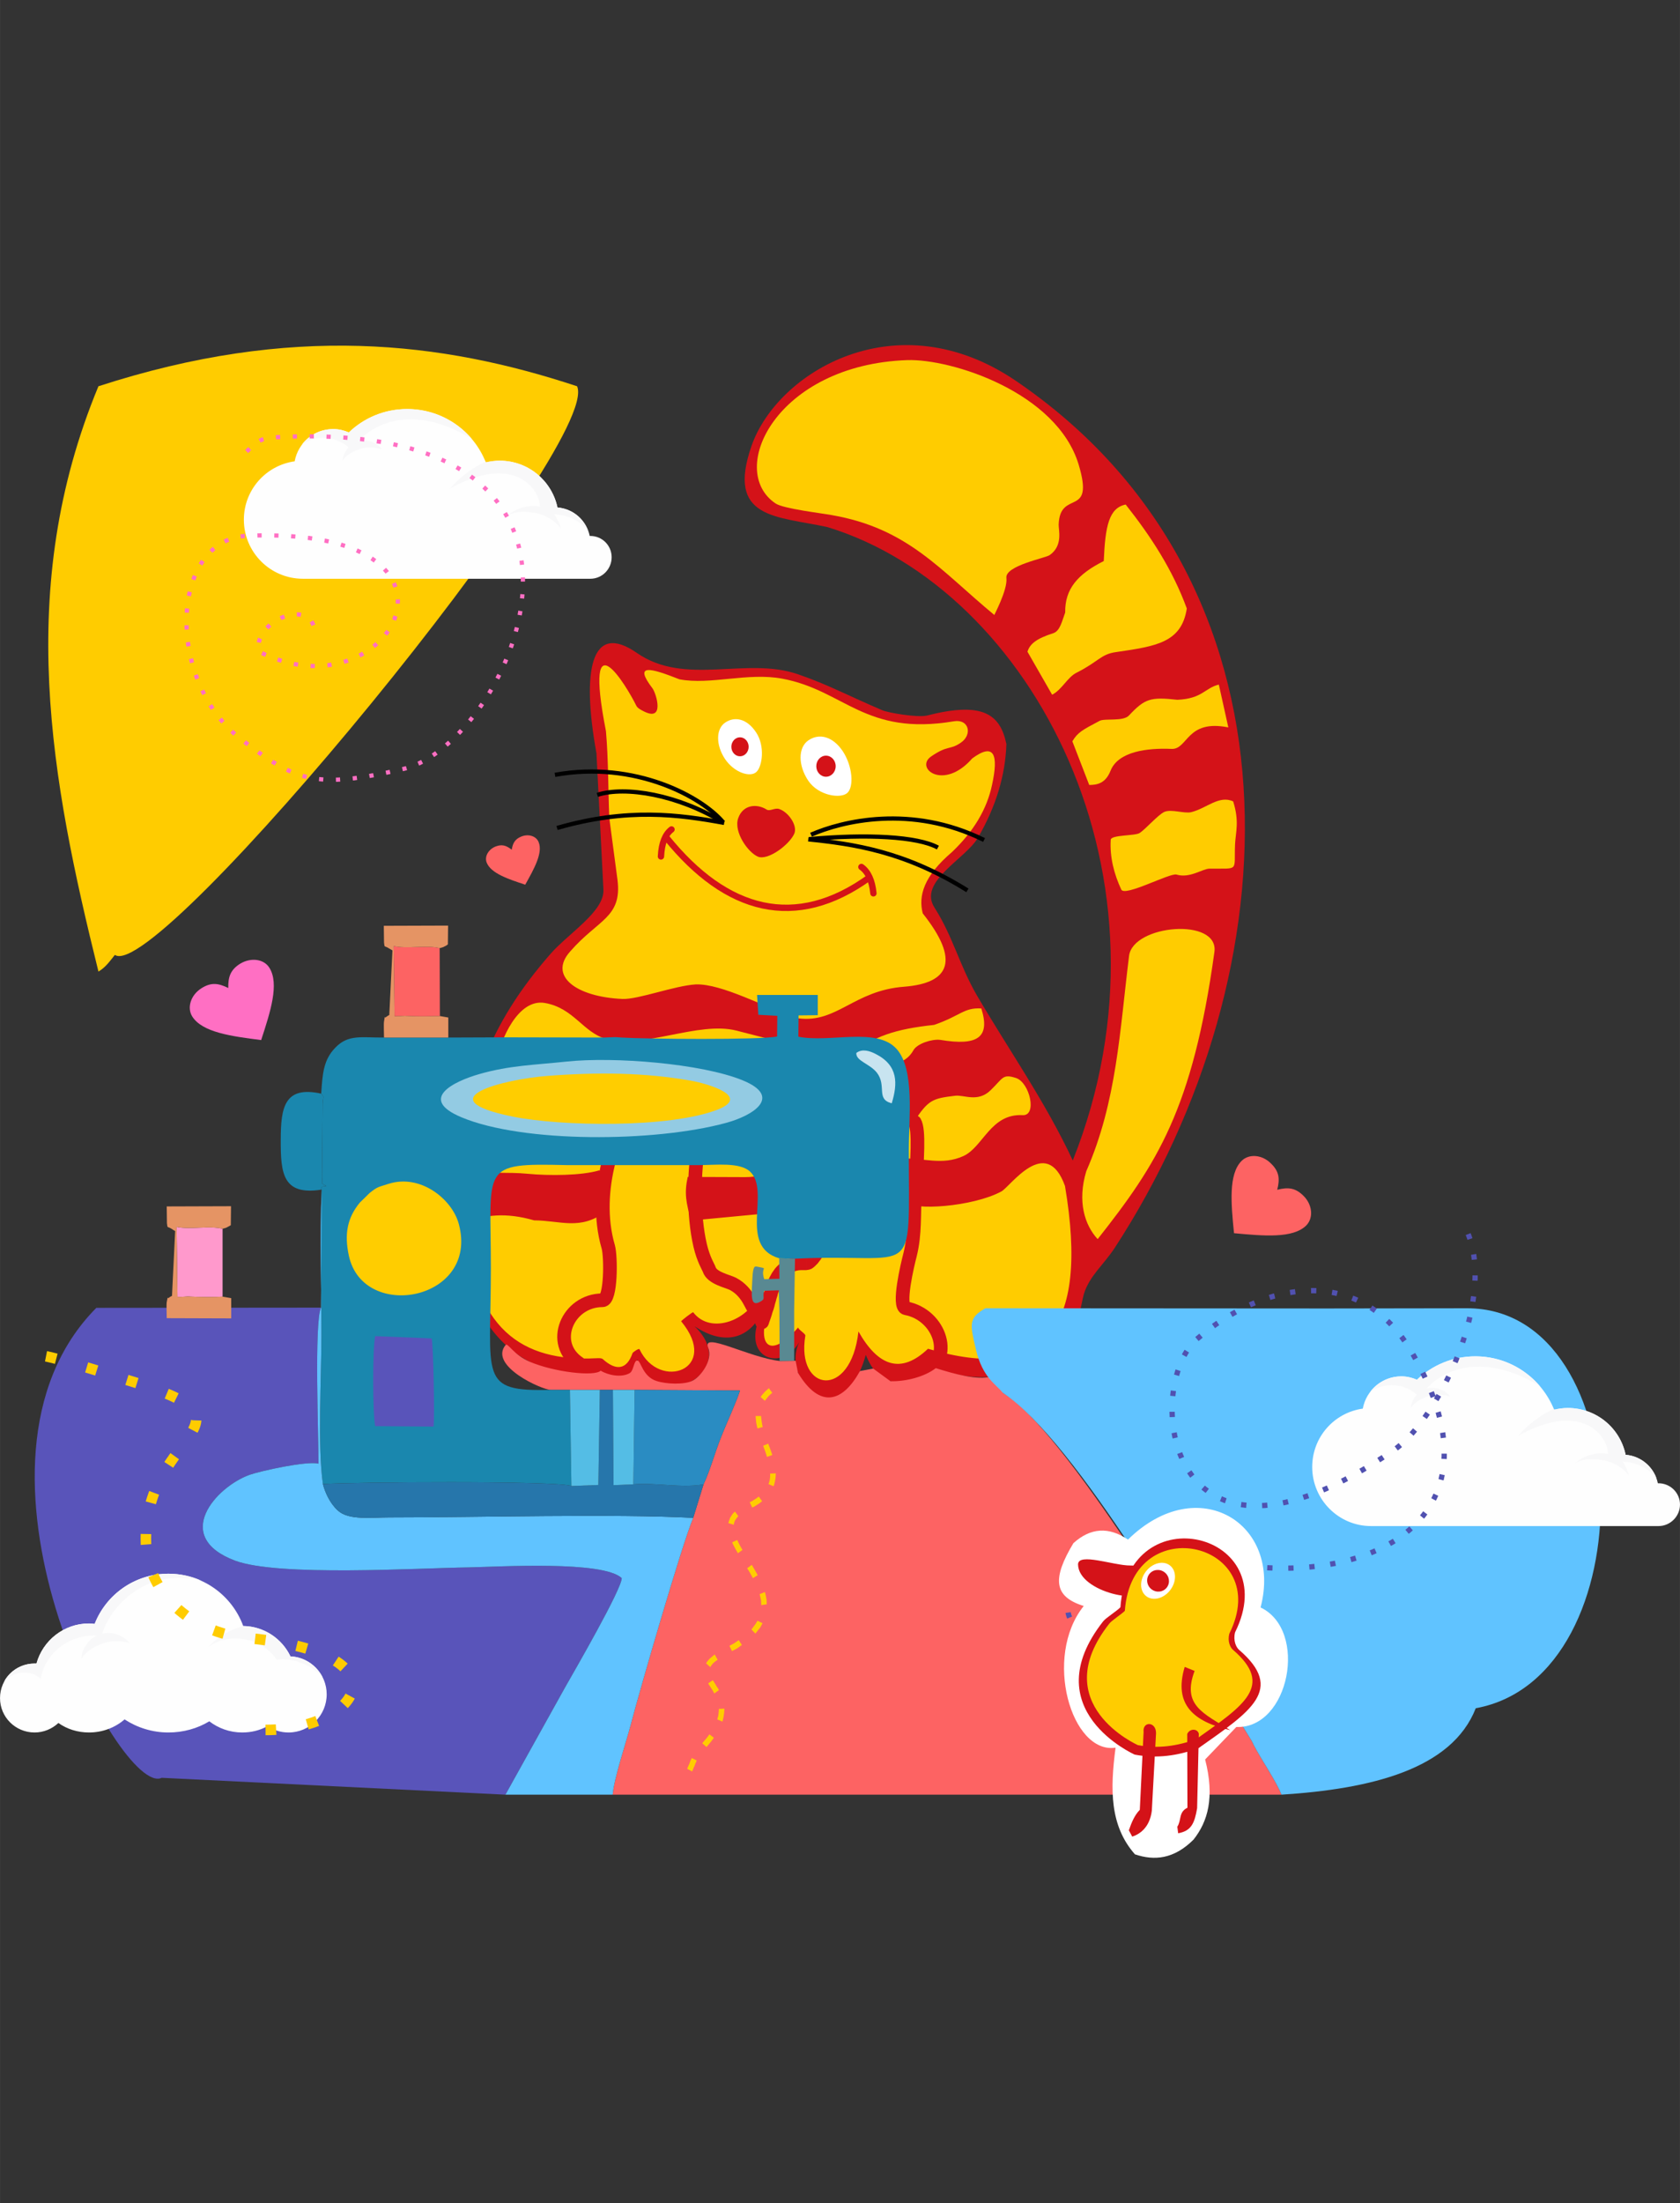 <?xml version="1.0" encoding="UTF-8"?>
<!DOCTYPE svg PUBLIC "-//W3C//DTD SVG 1.1//EN" "http://www.w3.org/Graphics/SVG/1.1/DTD/svg11.dtd">
<!-- Creator: CorelDRAW X6 -->
<svg xmlns="http://www.w3.org/2000/svg" xml:space="preserve" width="79.708mm" height="104.485mm" version="1.1" style="shape-rendering:geometricPrecision; text-rendering:geometricPrecision; image-rendering:optimizeQuality; fill-rule:evenodd; clip-rule:evenodd"
viewBox="0 0 7971 10449"
 xmlns:xlink="http://www.w3.org/1999/xlink">
 <rect x="0" y="0" width="7971" height="10449" fill="#333333" stroke="none"/>
 <defs>
  <style type="text/css">
   <![CDATA[
    .str0 {stroke:black;stroke-width:20}
    .str2 {stroke:#FF6FC3;stroke-width:20;stroke-dasharray:20 60}
    .str4 {stroke:#5151B0;stroke-width:25;stroke-dasharray:25 75}
    .str3 {stroke:#FFCC00;stroke-width:50;stroke-dasharray:50 150}
    .str5 {stroke:#D41218;stroke-width:30.13}
    .str6 {stroke:#D41218;stroke-width:30.13;stroke-linecap:round}
    .str1 {stroke:#D41218;stroke-width:64.79;stroke-linecap:round}
    .fil3 {fill:none}
    .fil8 {fill:#1A87AE}
    .fil12 {fill:#2676AB}
    .fil14 {fill:#2A8CC2}
    .fil16 {fill:#54BDE5}
    .fil5 {fill:#5954BA}
    .fil17 {fill:#598992}
    .fil7 {fill:#60C3FF}
    .fil11 {fill:#93CBE3}
    .fil18 {fill:#C8E4F0}
    .fil0 {fill:#D41218}
    .fil15 {fill:#E59464}
    .fil10 {fill:#F8F8F9}
    .fil6 {fill:#FD6363}
    .fil9 {fill:#FEFEFE}
    .fil20 {fill:#FF99CC}
    .fil1 {fill:#FFCC00}
    .fil13 {fill:#FFCD00}
    .fil2 {fill:white}
    .fil4 {fill:#D41218;fill-rule:nonzero}
    .fil22 {fill:#FD6363;fill-rule:nonzero}
    .fil21 {fill:#FF6FC3;fill-rule:nonzero}
    .fil19 {fill:#FFCD00;fill-rule:nonzero}
   ]]>
  </style>
 </defs>
 <g id="Слой_x0020_1">
  <g id="_961883616">
   <path class="fil0" d="M4434 4305c-80,-124 148,-231 206,-332 86,-148 130,-296 135,-444 -30,-145 -116,-202 -378,-135 -46,10 -181,-13 -210,-25 -160,-68 -258,-122 -401,-171 -246,-85 -535,58 -764,-101 -217,-151 -264,80 -192,476l33 646c6,103 -164,206 -251,305 -145,166 -250,330 -321,516 -295,765 -77,1540 547,1473 116,46 190,38 185,-66 91,274 501,59 272,-157 130,87 248,69 316,-56 -102,211 107,282 188,119 -113,192 193,479 309,73 63,159 180,162 332,63 260,103 504,1 594,-101 91,-102 93,-198 109,-252 27,-85 92,-136 145,-216 856,-1312 932,-3160 -467,-4113 -567,-386 -1133,-42 -1255,307 -122,350 119,333 360,386 965,294 1699,1658 1164,3004 -132,-282 -304,-525 -455,-783 -83,-143 -113,-278 -201,-416z"/>
   <path class="fil1" d="M4517 4041c103,-98 166,-204 190,-319 31,-142 11,-202 -94,-125 -137,157 -276,45 -194,-10 81,-55 86,-28 139,-64 57,-38 40,-114 -32,-102 -423,71 -519,-147 -814,-202 -164,-31 -342,31 -488,3 -142,-56 -218,-75 -128,43 18,25 61,165 -47,106 -2,-1 -25,-12 -30,-24 -43,-88 -254,-443 -144,121 12,138 10,275 16,413l39 294c21,178 -92,185 -225,338 -104,116 28,215 248,225 75,3 247,-63 348,-69 127,-4 327,110 488,161 182,23 263,-132 500,-150 218,-17 267,-124 89,-348 -21,-83 4,-176 139,-291z"/>
   <path class="fil2" d="M3836 3511c-50,34 -50,119 -1,192 49,72 154,86 185,58 32,-28 26,-127 -22,-199 -49,-72 -113,-84 -162,-51z"/>
   <path class="fil2" d="M3441 3427c-45,30 -45,107 -1,173 44,65 119,88 148,62 29,-25 43,-124 -1,-189 -44,-66 -102,-76 -146,-46z"/>
   <ellipse class="fil0" cx="3919" cy="3634" rx="46" ry="50"/>
   <ellipse class="fil0" cx="3511" cy="3542" rx="41" ry="45"/>
   <path class="fil1" d="M5762 4515c22,-165 -387,-130 -405,19 -44,353 -58,691 -203,1021 -43,143 -8,255 54,322 281,-356 451,-616 554,-1362z"/>
   <path class="fil1" d="M5851 3801c-67,-31 -126,33 -199,51 -33,8 -95,-16 -128,-1 -29,13 -90,83 -117,100 -22,14 -135,8 -137,32 -5,82 16,163 50,236 16,36 231,-80 262,-71 63,19 122,-27 156,-28 145,-2 116,17 122,-117 3,-57 21,-107 -9,-202z"/>
   <path class="fil1" d="M5783 3247c-67,16 -78,67 -197,72 -127,-14 -154,-6 -230,75 -28,29 -115,12 -139,25 -83,44 -104,55 -129,97l80 207c37,0 77,-7 101,-67 36,-92 174,-109 289,-104 79,4 70,-142 270,-102l-45 -203z"/>
   <path class="fil3 str0" d="M3436 3903c-213,-39 -457,-73 -793,24"/>
   <path class="fil3 str0" d="M3432 3901c-100,-121 -419,-295 -799,-226"/>
   <path class="fil3 str0" d="M3432 3901c-214,-132 -465,-174 -598,-131"/>
   <path class="fil3 str0" d="M3835 3981c215,22 459,57 755,242"/>
   <path class="fil3 str0" d="M3848 3959c146,-64 475,-146 821,25"/>
   <path class="fil3 str0" d="M3839 3980c274,-25 514,-13 611,40"/>
   <path class="fil1" d="M4656 4783c-83,-5 -99,35 -224,78 -184,20 -288,53 -401,146 105,44 246,76 303,-26 17,-31 88,-54 127,-49 179,30 238,-12 195,-149z"/>
   <path class="fil1" d="M3914 4996l-420 -108c-181,-46 -441,89 -620,39 -108,-31 -152,-146 -289,-170 -128,-22 -211,177 -229,275 -5,76 299,-38 461,32 151,64 294,97 464,18 111,-60 219,-51 329,15 117,34 220,7 304,-101z"/>
   <path class="fil1" d="M4821 5113c-65,-21 -61,0 -121,58 -61,59 -125,21 -168,26 -108,13 -128,19 -197,126 -23,29 -130,41 -152,7 -87,-130 -284,-115 -352,19 -19,36 -105,44 -136,54 -217,66 -129,-122 -734,-14 -45,9 -263,-33 -308,-34 -235,-1 -247,-42 -420,2 -29,34 -46,133 -17,196 86,15 197,5 286,14 104,10 257,9 341,-16 53,41 45,155 30,196 -120,90 -212,42 -339,41 -135,-39 -237,-26 -324,11 31,505 268,661 618,643 9,0 27,-2 33,5 60,54 112,52 140,-29 2,-5 30,-24 33,-19 95,201 386,96 198,-132 -2,-2 55,-46 57,-43 84,110 270,37 317,-97 5,-14 63,26 58,39 -88,209 -20,295 123,130 0,10 36,30 34,39 -45,267 216,305 252,-20 94,166 202,204 330,82 550,162 766,-84 650,-772 -89,-247 -260,4 -302,26 -135,73 -424,93 -450,49 -33,-55 -44,-206 -16,-205 96,-4 185,34 286,-12 94,-43 129,-202 281,-194 70,4 34,-154 -31,-176zm-955 436c-121,-34 -216,35 -331,34l-272 -1c-17,78 -8,121 16,207l317 -30c98,12 189,6 270,-25 17,-65 10,-116 0,-185z"/>
   <path class="fil1" d="M5341 2393c-79,16 -97,101 -104,268 -124,62 -185,133 -183,244 -15,40 -24,87 -56,98 -82,26 -112,52 -123,88l117 204c47,-24 73,-84 117,-105 103,-52 114,-87 185,-97 192,-28 312,-45 337,-207 -67,-183 -169,-340 -290,-493z"/>
   <path class="fil1" d="M5118 2204c-103,-343 -603,-503 -814,-496 -620,22 -859,523 -624,680 37,25 218,46 266,55 363,63 515,262 772,474 -7,10 64,-118 57,-176 -7,-58 185,-94 205,-108 65,-45 42,-120 43,-145 6,-171 172,-27 95,-284z"/>
  </g>
  <g id="_961882336">
   <path class="fil3 str1" d="M2979 5291c-43,52 -174,345 -93,623 13,45 14,253 -27,253 -166,0 -253,205 -112,299"/>
   <path class="fil3 str1" d="M3303 5197c-1,4 35,96 14,216 -26,149 -29,348 5,494 16,68 39,102 43,114 13,41 86,55 112,68 77,40 90,120 103,117"/>
   <path class="fil3 str1" d="M4340 5322c22,38 12,175 1,344 -6,90 2,184 -23,285 -12,46 -60,246 -20,254 164,30 235,245 78,312"/>
   <g>
    <path class="fil4" d="M4010 5299l-64 11 -1 -2 0 -1 0 -2 0 -2 0 -1 0 -2 1 -1 0 -2 0 -2 1 -1 0 -2 1 -1 1 -1 0 -2 1 -1 1 -1 1 -2 1 -1 1 -1 1 -1 1 -1 1 -1 2 -1 1 -1 1 -1 2 -1 1 0 2 -1 1 0 2 -1 1 0 2 -1 2 0 1 0 2 0 2 0 1 0 2 0 1 0 2 1 1 0 2 0 1 1 2 1 1 0 2 1 1 1 1 1 2 1 1 1 1 1 1 1 1 1 1 1 1 1 1 2 1 1 1 1 0 2 1 1 1 2 0 1 0 2 1 2zm-10 427l-65 2 0 0 0 -13 0 -13 0 -13 1 -13 1 -12 1 -12 1 -12 1 -12 2 -11 1 -12 2 -11 1 -12 2 -11 2 -11 1 -12 1 -11 2 -12 1 -12 1 -12 1 -12 1 -12 0 -13 0 -13 0 -14 0 -14 -1 -14 -1 -15 -1 -16 -2 -16 -2 -17 -2 -17 -3 -18 64 -11 3 19 3 19 2 18 2 17 1 17 1 16 1 16 0 15 0 15 0 15 0 14 -1 13 -1 13 -1 13 -2 13 -1 12 -1 12 -2 12 -2 12 -1 11 -2 11 -1 12 -2 11 -1 11 -1 11 -1 11 -1 11 -1 11 -1 11 0 12 0 11 0 12 0 0zm-174 298l2 -65 0 0 -6 1 -2 0 0 0 2 -2 4 -3 4 -5 4 -5 5 -7 6 -8 5 -8 6 -9 5 -10 6 -10 5 -10 6 -11 6 -11 5 -11 5 -11 5 -11 5 -11 5 -11 4 -11 5 -10 3 -10 4 -9 3 -9 2 -8 2 -7 2 -6 1 -4 0 -3 0 -1 65 -2 0 9 -1 8 -2 8 -2 8 -3 9 -3 9 -3 10 -4 11 -4 10 -4 12 -5 11 -5 12 -5 11 -6 12 -5 12 -6 12 -6 12 -6 11 -6 12 -6 11 -7 10 -6 10 -6 10 -6 9 -7 9 -6 8 -7 7 -7 7 -7 6 -9 6 -11 4 -13 2 0 0zm-180 259l-61 -23 5 -14 5 -13 4 -13 4 -14 4 -13 4 -13 4 -13 3 -13 4 -12 4 -13 3 -12 4 -12 4 -12 5 -12 4 -11 5 -11 6 -11 6 -11 7 -10 7 -10 8 -9 9 -9 10 -8 11 -7 11 -6 13 -6 13 -4 13 -4 15 -3 15 -1 16 -1 17 0 -2 65 -14 0 -12 0 -11 1 -10 2 -9 3 -7 2 -8 4 -6 3 -6 4 -5 5 -6 5 -5 5 -4 6 -5 7 -4 8 -4 8 -4 8 -4 10 -3 10 -4 10 -4 11 -3 12 -4 12 -3 12 -4 13 -3 13 -4 13 -5 14 -4 14 -5 15 -5 14 -5 15zm-61 -23l61 23 -1 2 -1 1 0 1 -1 2 -1 1 -1 1 -1 2 -1 1 -1 1 -2 1 -1 1 -1 1 -1 1 -2 1 -1 0 -1 1 -2 1 -1 0 -2 0 -1 1 -2 0 -1 0 -2 1 -2 0 -1 0 -2 0 -1 -1 -2 0 -2 0 -1 0 -2 -1 -1 0 -2 -1 -1 -1 -2 -1 -1 0 -2 -1 -1 -1 -1 -1 -1 -1 -1 -2 -1 -1 -1 -1 -1 -1 -1 -1 -1 -2 -1 -1 0 -2 -1 -1 0 -1 -1 -2 0 -1 -1 -2 0 -2 0 -1 0 -2 0 -1 0 -2 0 -1 0 -2 1 -2 0 -1 0 -2 1 -1z"/>
   </g>
  </g>
  <path class="fil5" d="M767 8432l1631 80 282 -507c50,-88 268,-465 270,-520 -89,-84 -577,-54 -728,-51 -235,3 -901,45 -1107,-32 -302,-114 -90,-350 69,-407 51,-18 271,-67 327,-53 1,-122 -21,-669 12,-740l-1066 1c-730,736 113,2325 310,2229z"/>
  <path class="fil6" d="M2850 6501c-29,29 -222,7 -338,-43 -75,-32 -103,-91 -113,-79 -82,99 173,213 214,213l91 0 142 0 62 0 103 0 500 3c-20,62 -63,152 -91,224 -27,67 -52,158 -82,221l-49 159c-54,128 -253,815 -296,980 -22,85 -79,252 -86,333l3173 0c-23,-61 -98,-170 -132,-236 -5,-11 -7,-16 -16,-30 -263,-425 -883,-1469 -1174,-1640 -3,1 11,-95 -54,-77 -68,18 -174,-12 -264,-40 -53,41 -142,64 -215,62l-82 -60 -63 12c-81,147 -189,182 -294,8l-11 -57 -76 1c-144,-16 -371,-142 -339,-63 24,60 -37,139 -75,157 -38,19 -124,16 -170,1 -66,-21 -74,-95 -90,-97 -19,-3 -17,49 -38,60 -39,22 -101,10 -137,-12z"/>
  <path class="fil7" d="M4758 6606c348,230 911,1215 1174,1640 9,14 11,19 16,30 34,66 109,175 132,236 422,-27 808,-119 922,-410 816,-148 778,-1897 -41,-1897l-665 1 -1621 -1c-83,48 -72,78 -44,198 32,133 95,162 127,203z"/>
  <path class="fil8" d="M2950 4921l-30 -2 -55 2 -470 -1 -268 1 -305 0c-105,1 -170,-17 -232,49 -55,57 -60,122 -66,217 18,22 8,8 7,50l-3 347c4,43 -10,21 20,41 -25,5 -17,-3 -27,18l5 -1c-9,224 -1,464 -1,690 0,199 -19,525 7,707 125,-10 1111,-17 1179,9l-7 -456 -91 0c-345,9 -284,-56 -284,-578 0,-482 -54,-498 359,-488l163 0 188 0c93,0 186,0 278,0 77,0 193,-15 242,31 99,94 -59,353 138,411l75 2c587,-30 540,127 540,-517 0,-150 29,-381 -58,-478 -94,-105 -316,-28 -466,-58l1 -101 91 -1 0 -96 -288 0 6 94 90 5 -1 98c-76,17 -632,12 -737,5z"/>
  <path class="fil1" d="M467 4608c33,-19 53,-48 78,-79 202,141 2314,-2427 2193,-2697 -642,-212 -1353,-298 -2271,0 -399,961 -224,1871 0,2776z"/>
  <path class="fil7" d="M1523 6202c-33,71 -11,618 -12,740 -56,-14 -276,35 -327,53 -159,57 -371,293 -69,407 206,77 872,35 1107,32 151,-3 639,-33 728,51 -2,55 -220,432 -270,520l-282 507 509 0c7,-81 64,-248 86,-333 43,-165 242,-852 296,-980 -375,-20 -1017,-2 -1441,-2 -85,0 -192,14 -243,-31 0,0 -49,-38 -73,-127 -26,-182 -7,-508 -7,-707 0,-226 -8,-466 1,-690l-3 560z"/>
  <g>
   <g id="_822455600">
    <path class="fil9" d="M2801 2542c-1,0 -2,0 -3,0 -15,-73 -77,-129 -153,-135 -27,-127 -139,-222 -274,-222 -23,0 -45,3 -66,8 -59,-149 -204,-253 -373,-253 -108,0 -205,42 -277,111 -23,-10 -48,-16 -74,-16 -92,0 -167,66 -183,153 -136,19 -241,135 -241,277 0,154 125,280 280,280l1364 0c56,0 101,-46 101,-102 0,-56 -45,-101 -101,-101z"/>
    <path class="fil10" d="M1812 2131c-25,-33 -71,-49 -112,-38 -40,12 -71,50 -75,91 21,-28 51,-44 84,-55 33,-10 70,-9 103,2z"/>
    <path class="fil10" d="M1667 2135c69,-105 187,-155 312,-145 93,7 180,43 260,92 -74,-87 -184,-142 -307,-142 -108,0 -205,42 -277,111 -23,-10 -48,-16 -74,-16 -61,0 -115,29 -149,74 23,-16 50,-27 78,-31 57,-8 118,14 157,57z"/>
    <path class="fil10" d="M2466 2267c52,26 93,78 96,136 -54,-11 -116,8 -157,44 41,-24 86,-23 134,-14 47,8 91,34 122,72 -6,-22 -18,-47 -31,-66 64,3 121,30 160,78 -22,-61 -78,-105 -145,-110 -27,-127 -139,-222 -274,-222 -23,0 -45,3 -66,8 0,-2 -1,-3 -1,-4 -65,31 -123,75 -170,129 51,-29 105,-52 162,-65 56,-13 118,-11 170,14z"/>
   </g>
  </g>
  <path class="fil11" d="M2688 5035c-151,16 -270,18 -413,59 -126,36 -291,119 -86,205 292,123 917,119 1255,27 130,-35 270,-124 80,-202 -195,-80 -611,-113 -836,-89z"/>
  <path class="fil12" d="M2711 7048c-68,-26 -1054,-19 -1179,-9 24,89 73,127 73,127 51,45 158,31 243,31 424,0 1066,-18 1441,2l49 -159c-104,19 -224,-9 -333,0l-94 4 -3 -452 -62 0 -7 451 -128 5z"/>
  <path class="fil13" d="M1843 5615c-49,16 -50,12 -89,43l-47 46c-59,72 -74,148 -52,251 67,316 619,214 522,-149 -31,-118 -182,-240 -334,-191z"/>
  <path class="fil13" d="M2597 5103c-200,15 -584,108 -164,193 227,46 745,56 974,-34 157,-63 -53,-123 -127,-136 -223,-40 -451,-41 -683,-23z"/>
  <path class="fil14" d="M3005 7040c109,-9 229,19 333,0 30,-63 55,-154 82,-221 28,-72 71,-162 91,-224l-500 -3 -6 448z"/>
  <path class="fil5" d="M1780 6764l277 2c6,-37 -1,-393 -9,-418l-268 -11c-13,65 -12,364 0,427z"/>
  <path class="fil8" d="M1521 5643c10,-21 2,-13 27,-18 -30,-20 -16,2 -20,-41l3 -347c1,-42 11,-28 -7,-50 -174,-38 -192,64 -192,219 -1,161 11,263 189,237z"/>
  <path class="fil6" d="M2087 4819l-1 -322c-61,-16 -154,5 -218,-10l4 333c18,0 47,-2 49,-2 0,0 35,2 48,2 39,1 79,0 118,-1z"/>
  <path class="fil15" d="M1822 4921l305 0 0 -95 -40 -7c-39,1 -79,2 -118,1 -13,0 -48,-2 -48,-2 -2,0 -31,2 -49,2l-4 -333c64,15 157,-6 218,10 1,0 15,-4 17,-5 13,-6 16,-8 22,-13l1 -89 -305 1 1 79c3,28 1,13 25,29 2,1 6,3 7,4 2,1 6,3 8,5l-15 306c-2,1 -11,6 -13,8 -15,14 -4,-19 -12,23 -2,10 0,62 0,76z"/>
  <polygon class="fil16" points="2711,7048 2839,7043 2846,6592 2704,6592 "/>
  <path class="fil17" d="M3698 6215l1 240 69 -1 0 -238 4 -246 -75 -2 1 97 -72 2c-21,-62 28,-47 -37,-60 -3,2 -16,-12 -19,53 -4,80 -12,140 35,115 31,-16 10,-20 21,-53l69 -2 3 95z"/>
  <polygon class="fil16" points="3005,7040 3011,6592 2908,6592 2911,7044 "/>
  <path class="fil18" d="M4063 4994c-3,38 62,50 97,93 49,63 -6,126 71,146 28,-93 32,-179 -76,-234 -29,-15 -64,-26 -92,-5z"/>
  <g>
   <path class="fil19" d="M3629 6644l-20 -18 6 -9 15 -17 18 -16 16 22 -16 14 -12 15 -7 9zm-10 124l-25 7 -2 -7 -4 -20 -2 -19 -1 -13 26 0 1 10 2 17 3 18 2 7zm45 133l-25 9 -3 -10 -6 -18 -7 -19 -2 -6 24 -10 2 6 7 18 7 20 3 10zm6 148l-24 -10 2 -4 4 -15 2 -16 0 -15 27 -1 -1 18 -3 20 -5 19 -2 4zm-101 101l-12 -25 9 -4 22 -14 12 -9 16 22 -14 11 -24 15 -9 4zm-87 82l-26 -8 1 -5 7 -20 12 -19 11 -11 16 22 -7 8 -9 13 -5 14 0 6zm41 119l-22 16 -1 -2 -12 -21 -11 -21 -3 -8 24 -11 2 5 10 20 12 21 1 1zm72 120l-23 14 -4 -8 -13 -23 -10 -16 22 -16 10 17 13 23 5 9zm43 138l-26 4 -1 -22 -5 -23 -2 -7 25 -10 3 10 5 26 1 22zm-54 139l-19 -20 3 -3 17 -23 9 -15 24 12 -11 20 -20 25 -3 4zm-111 83l-12 -25 22 -12 22 -15 15 23 -24 17 -23 12zm-103 76l-20 -18 5 -8 11 -13 14 -12 11 -9 14 25 -10 7 -12 10 -8 10 -5 8zm41 109l-22 16 -3 -6 -7 -12 -7 -11 -8 -12 -4 -7 22 -15 4 6 7 11 7 12 8 12 3 6zm16 149l-24 -10 0 0 5 -18 2 -17 1 -15 26 -1 -1 19 -3 20 -5 22 -1 0zm-75 121l-20 -18 22 -26 12 -16 21 16 -13 18 -22 26zm-68 116l-24 -13 2 -3 1 -3 1 -3 2 -4 1 -3 2 -4 2 -4 1 -4 2 -4 1 -4 2 -4 2 -4 2 -4 1 -3 24 12 -2 3 -1 4 -2 4 -2 4 -1 4 -2 4 -1 4 -2 3 -2 4 -1 4 -2 4 -1 3 -2 4 -1 3z"/>
  </g>
  <path class="fil20" d="M1056 6150l0 -322c-62,-16 -155,5 -218,-9l4 332c18,1 46,-2 49,-2 0,0 35,2 47,2 40,1 79,1 118,-1z"/>
  <path class="fil15" d="M791 6252l306 1 0 -96 -41 -7c-39,2 -78,2 -118,1 -12,0 -47,-2 -47,-2 -3,0 -31,3 -49,2l-4 -332c63,14 156,-7 218,9 1,0 14,-4 17,-5 12,-6 15,-8 22,-12l1 -90 -305 1 1 79c3,28 1,13 25,29 2,2 5,3 7,5 2,1 5,2 7,4l-15 307c-1,1 -10,5 -12,7 -15,14 -4,-19 -13,23 -2,10 0,62 0,76z"/>
  <path class="fil3 str2" d="M1487 2965c-48,-121 -287,-6 -259,125 623,323 1127,-597 -54,-549 -368,16 -391,685 -33,963 267,206 356,239 773,143 512,-119 1209,-1681 -627,-1572 -81,5 -109,75 -149,89"/>
  <g>
   <g id="_171119984">
    <path class="fil9" d="M591 8155c60,39 131,62 208,62 71,0 138,-19 194,-53 43,33 97,53 156,53 44,0 84,-10 120,-30 29,19 63,30 100,30 100,0 181,-81 181,-181 0,-97 -77,-176 -172,-180 -40,-84 -126,-143 -224,-144 -53,-145 -192,-248 -355,-248 -159,0 -295,98 -350,238 -9,-1 -18,-2 -27,-2 -119,0 -219,81 -249,190 -3,0 -6,0 -9,0 -91,0 -164,73 -164,164 0,90 73,163 164,163 43,0 83,-17 113,-45 41,29 91,45 145,45 65,0 124,-23 169,-62z"/>
    <path class="fil10" d="M615 7793c-32,-41 -91,-58 -140,-42 -49,16 -87,64 -89,116 24,-36 60,-57 101,-72 40,-15 87,-14 128,-2z"/>
    <path class="fil10" d="M953 7496c-47,-21 -99,-32 -154,-32 -159,0 -295,98 -350,238 -9,-1 -18,-2 -27,-2 -119,0 -219,81 -249,190 -3,0 -6,0 -9,0 -62,0 -116,34 -144,84 14,-13 30,-24 47,-32 42,-17 94,-11 126,21 11,-65 48,-120 101,-158 54,-38 122,-55 187,-45 32,-110 120,-205 227,-249 77,-31 165,-36 245,-15z"/>
    <path class="fil10" d="M1530 7954c-29,-56 -86,-95 -152,-98 -40,-84 -125,-142 -223,-144 -64,17 -124,52 -169,101 49,-37 113,-48 174,-38 62,10 118,46 153,97 52,-8 109,7 156,33 23,13 43,29 61,49z"/>
   </g>
  </g>
  <path class="fil3 str3" d="M1260 8205c438,0 690,-363 -87,-436 -263,-25 -481,-210 -481,-471 0,-514 587,-549 -80,-750 -70,-21 -391,-127 -445,-122"/>
  <g>
   <g id="_822455600_0">
    <path class="fil9" d="M7869 7035c-1,0 -2,0 -3,0 -15,-73 -77,-129 -153,-135 -26,-127 -139,-222 -274,-222 -22,0 -44,3 -65,8 -60,-148 -204,-253 -374,-253 -107,0 -205,42 -277,111 -23,-10 -48,-16 -74,-16 -91,0 -167,66 -183,153 -136,19 -240,135 -240,277 0,154 125,280 279,280l1364 0c56,0 102,-46 102,-102 0,-56 -46,-101 -102,-101z"/>
    <path class="fil10" d="M6881 6624c-25,-33 -72,-49 -112,-38 -40,12 -72,50 -75,91 20,-28 50,-44 83,-55 33,-10 71,-9 104,2z"/>
    <path class="fil10" d="M6736 6628c68,-105 186,-155 311,-145 93,7 181,43 260,92 -74,-87 -184,-142 -307,-142 -107,0 -205,42 -277,111 -23,-10 -48,-16 -74,-16 -61,0 -115,29 -148,74 23,-16 49,-27 77,-31 58,-8 119,14 158,57z"/>
    <path class="fil10" d="M7534 6760c52,26 93,78 96,136 -54,-11 -116,8 -157,44 42,-24 86,-23 134,-14 47,8 92,34 122,72 -6,-22 -18,-47 -30,-66 63,3 120,30 160,78 -23,-61 -79,-105 -146,-110 -26,-127 -139,-222 -274,-222 -22,0 -44,3 -65,8 -1,-2 -1,-3 -2,-4 -65,31 -123,75 -170,129 51,-29 105,-52 162,-65 57,-13 118,-11 170,14z"/>
   </g>
  </g>
  <path class="fil3 str4" d="M5075 7672c-70,-162 311,-302 450,-309 172,-8 60,1 257,42 660,140 1395,-164 918,-989 -242,-419 -696,-345 -1021,-65 -256,222 -158,1273 934,527 211,-144 502,-739 338,-1058"/>
  <g>
   <path class="fil2" d="M5866 8191l-148 154c46,180 13,294 -55,380 -93,93 -186,101 -278,70 -120,-136 -118,-308 -92,-506 -209,32 -345,-430 -151,-672 -146,-45 -148,-133 -49,-298 81,-73 167,-79 259,-17 332,-326 734,-76 629,322 227,108 137,576 -115,567z"/>
   <g>
    <path class="fil0" d="M5316 7623c38,-534 779,-354 544,119 -10,39 5,71 19,83 218,188 56,291 -192,466 -97,36 -197,51 -303,31 0,0 -479,-212 -150,-632 12,-16 68,-51 82,-67z"/>
    <path class="fil0" d="M5363 7425c77,-1 74,46 74,104 1,90 -320,24 -322,-109 0,-58 171,6 248,5z"/>
    <path class="fil1" d="M5337 7640c35,-487 710,-322 496,108 -10,36 4,65 16,76 199,171 52,265 -174,425 -88,32 -180,46 -276,28 0,0 -437,-193 -136,-576 10,-14 61,-47 74,-61z"/>
    <ellipse class="fil0" transform="matrix(1.494 0.009 -0.009 1.494 5480.04 7499.19)" rx="34" ry="33"/>
   </g>
   <path class="fil0" d="M5485 8220c0,-56 -65,-57 -59,-5l-18 369c-24,24 -39,59 -52,97l16 30c34,-11 83,-42 93,-123l20 -368z"/>
   <path class="fil0" d="M5688 8223c-6,-25 -43,-26 -55,1l1 350c-43,21 -27,57 -48,90l4 31c63,-11 78,-49 90,-119l8 -353z"/>
   <g>
    <path class="fil0" d="M5621 7906c-54,180 44,260 216,300l0 0c-128,-81 -230,-118 -169,-281l-47 -19z"/>
   </g>
   <path class="fil3" d="M5644 7916c-64,164 54,236 193,290"/>
  </g>
  <path class="fil21" d="M1083 4686c-1,-52 10,-86 56,-115 51,-31 113,-23 139,19 48,76 5,209 -39,343 -140,-18 -279,-36 -327,-112 -26,-42 -7,-102 44,-134 46,-29 80,-24 127,-1z"/>
  <path class="fil22" d="M6060 5643c51,-13 86,-10 125,29 42,42 48,104 13,140 -63,63 -203,50 -343,37 -14,-140 -27,-280 36,-343 35,-35 98,-30 140,13 39,38 42,73 29,124z"/>
  <path class="fil22" d="M2428 4030c5,-32 16,-51 47,-63 34,-13 70,-1 81,28 20,51 -22,126 -64,201 -82,-27 -163,-54 -183,-105 -11,-29 8,-62 42,-76 31,-12 51,-5 77,15z"/>
  <path class="fil0" d="M3638 3840c15,9 39,-10 59,-3 46,16 87,79 72,116 -22,52 -125,130 -173,110 -47,-20 -115,-116 -94,-181 22,-66 89,-72 136,-42z"/>
  <ellipse class="fil2" transform="matrix(1.049 0.804 -0.566 0.738 5494.6 7497.55)" rx="55" ry="99"/>
  <ellipse class="fil0" transform="matrix(1.222 0.937 -0.937 1.222 5494.6 7497.55)" rx="34" ry="33"/>
  <g>
   <path class="fil3 str5" d="M4126 4161c-351,254 -680,163 -963,-187"/>
   <path class="fil3 str6" d="M4087 4112c31,22 51,63 57,125"/>
   <path class="fil3 str6" d="M3186 3934c-30,23 -47,65 -50,128"/>
  </g>
 </g>
</svg>
